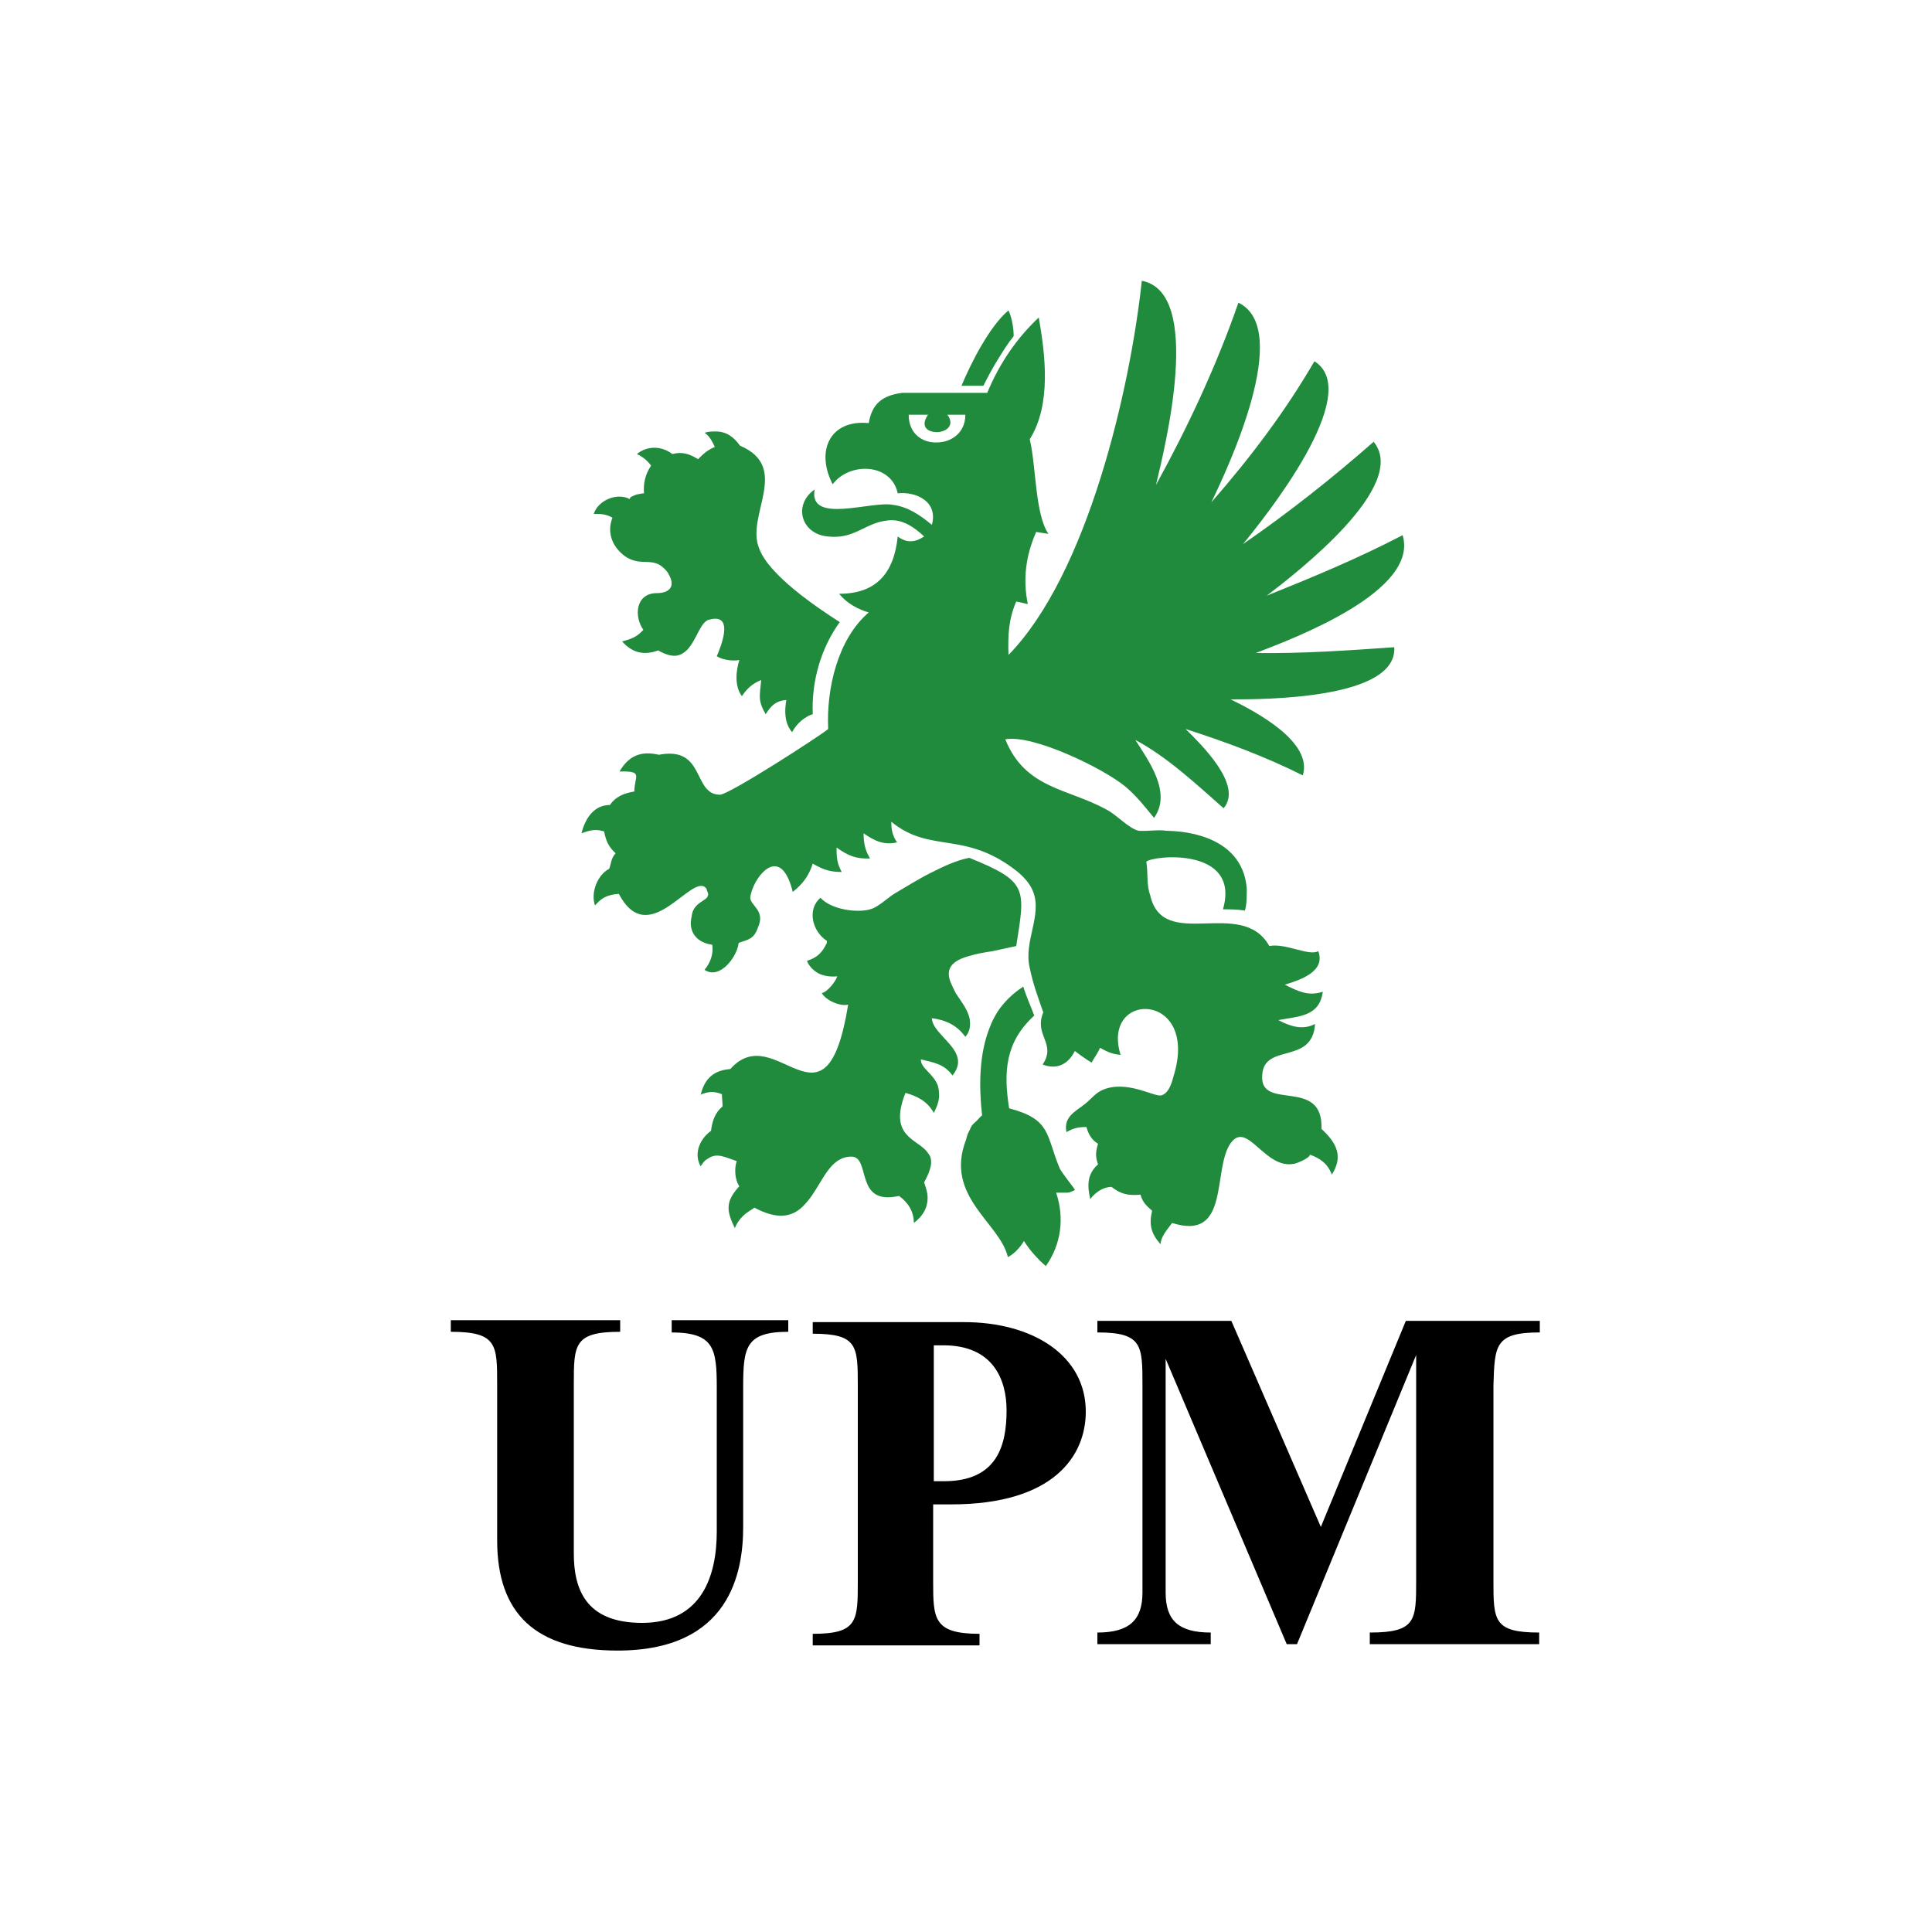 <?xml version="1.0" encoding="utf-8"?>
<!-- Generator: Adobe Illustrator 24.3.0, SVG Export Plug-In . SVG Version: 6.00 Build 0)  -->
<svg version="1.1" id="Calque_1" xmlns="http://www.w3.org/2000/svg" xmlns:xlink="http://www.w3.org/1999/xlink" x="0px" y="0px"
	 viewBox="0 0 300 300" style="enable-background:new 0 0 300 300;" xml:space="preserve">
<style type="text/css">
	.st0{fill:#208B3D;}
</style>
<g>
	<path class="st0" d="M177.3,43.6c-1.8,16.8-8.4,45.5-20.7,58.1c-0.1-3.1,0-5.5,1.2-8.3l1.8,0.4c-0.8-3.9-0.3-7.6,1.3-11.2l1.9,0.3
		c-2.1-3.1-1.9-10.5-2.9-14.7c3.4-5.4,2.4-13.2,1.4-18.9c-3.4,3.2-6.1,7.1-8,11.7h-13.2c-3.1,0.4-4.7,1.7-5.2,4.7
		c-6-0.6-8.3,4.3-5.6,9.5c2.6-3.5,9.1-3.3,10.1,1.4c2.9-0.3,6.3,1.3,5.3,4.9c-1.8-1.5-3.7-2.8-6-3.1c-3.3-0.7-13.2,3.1-12.2-2.4
		c-3.4,2.4-2.1,6.9,2,7.3c4.3,0.5,5.8-2.2,9.5-2.5c2.1-0.2,3.9,1,5.5,2.5c-1.5,1-2.8,1-4.1,0c-0.6,5.8-3.4,8.9-9.1,8.9
		c1.2,1.5,2.9,2.4,4.6,2.9c-4.8,4.1-6.6,11.8-6.3,18.1c-1.3,1.1-15.4,10.2-16.8,10.2c-4.3,0-2.2-7.6-9.5-6.2c-2.6-0.6-4.6,0-6.1,2.6
		c3.8-0.1,2.3,0.7,2.3,3.1c-1.7,0.3-2.9,0.8-3.8,2.1c-2.6,0-3.9,2.3-4.4,4.4c1.3-0.5,2.2-0.7,3.5-0.3c0.3,1.4,0.6,2.3,1.8,3.4
		c-0.7,0.7-0.7,1.6-1,2.4c-1.9,1-2.9,3.8-2.2,5.7c1-1.2,2-1.7,3.7-1.8c4.7,9,11.5-3.7,13.6-0.8c0.1,0.5,0.4,0.8,0.2,1.1
		c-0.1,0.8-2.3,1-2.5,3.2c-0.6,2.5,0.9,4.1,3.2,4.4c0.2,1.5-0.3,2.8-1.2,3.9c2.4,1.6,5.1-2.1,5.3-4.2c1.5-0.5,2.4-0.6,3-2.4
		c1.2-2.6-1.2-3.4-1.2-4.6c0.2-2.7,4.6-9,6.6-0.9c1.6-1.3,2.5-2.5,3.1-4.4c1.7,1,2.8,1.3,4.5,1.3c-0.7-1.3-0.8-2.1-0.8-3.8
		c1.8,1.3,3.1,1.8,5.2,1.7c-0.8-1.3-1-2.5-1-3.9c1.6,1.1,3.1,1.9,5.2,1.4c-0.7-1-0.9-1.9-0.9-3.2c6.1,5,11.3,1.3,19.4,7.6
		c1,0.8,2.1,1.9,2.6,3.2c1.5,3.7-1.5,7.8-0.5,11.9c0.5,2.5,1.3,4.6,2.1,6.9c-1.5,3.6,2.1,4.8-0.1,8.1c2.1,0.8,3.9,0.1,5-2.1
		c0.8,0.6,1.6,1.2,2.6,1.8c0.5-0.9,1-1.5,1.3-2.3c1.1,0.6,1.9,1,3.2,1.1c-3.1-10.1,12.4-9.9,8.2,3.4c-0.3,1.2-0.8,2.6-1.9,2.9
		c-1.2,0.2-5.3-2.4-9-0.9c-1.2,0.5-1.8,1.4-2.8,2.2c-1.5,1.2-3.4,2-2.9,4.4c1-0.6,1.8-0.8,3.1-0.8c0.3,1.1,0.8,2,1.8,2.6
		c-0.4,1.3-0.4,2.1,0,3.2c-1.7,1.5-1.7,3.3-1.2,5.4c0.7-1,2-1.9,3.3-1.9c1.4,1.1,2.6,1.4,4.5,1.2c0.3,1.2,1,1.8,1.8,2.5
		c-0.5,2.1-0.2,3.5,1.3,5.2c0.1-1.3,1.1-2.3,1.8-3.3c9.1,2.9,6.2-8.3,9.1-12.4c2.6-3.6,5.3,4.2,9.9,3.2c0.5-0.1,2.4-0.9,2.4-1.4
		c1.5,0.5,2.8,1.4,3.4,3.1c1.8-2.8,0.8-4.9-1.6-7.1c0.3-8.2-9.7-2.6-9.2-8.4c0.3-5,7.8-1.5,8.2-7.9c-1.9,1-3.8,0.4-5.7-0.6
		c3.1-0.6,6.4-0.5,6.9-4.4c-2.2,0.7-3.7,0-5.9-1.1c2.3-0.7,6.4-2,5.2-5.2c-1.5,0.8-5.1-1.3-7.6-0.8c-4.3-7.7-16.5,1-18.5-7.9
		c-0.6-1.6-0.3-3.4-0.6-5.2c1.1-1,14.7-2.3,11.9,7.4c1.1,0,2.3,0,3.4,0.2c0.3-0.8,0.3-2.3,0.3-3.4c-0.5-6.6-6.6-8.9-12.5-9
		c-1.3-0.2-2.8,0.1-4.3,0c-1.6-0.4-3.4-2.5-5-3.3c-6-3.3-12.6-3.2-15.7-10.9c4.3-0.8,15.2,4.5,18.6,7.3c1.8,1.5,3.1,3.2,4.5,4.9
		c2.8-3.9-0.8-8.8-2.9-12.1c4.9,2.6,9.5,6.9,13.7,10.6c3.1-3.6-3.6-10-5.9-12.3c6.2,2,12.2,4.2,18.2,7.2c1.6-5.2-7.3-9.9-11.2-11.8
		c5.1,0,25.9,0,25.4-8.1c-7.2,0.5-14.2,1-21.5,0.9c6-2.3,25.4-9.6,22.8-18.3c-6.9,3.6-13.9,6.5-21.1,9.4
		c4.7-3.6,22.2-17.1,16.6-23.9c-6.5,5.7-13.2,11-20.3,15.9c3.2-3.9,19-23.5,11.1-28.4C199.5,64,194.2,71,188.1,78
		c2.6-5.4,12.7-26.9,4.2-31c-3.4,9.8-7.9,19.4-12.8,28.3C180.9,69.4,186.9,45.4,177.3,43.6L177.3,43.6z M156.6,48.2
		c-2.9,2.4-5.8,8.1-7.3,11.7h3.4c0.7-1.4,1.4-2.7,2.2-4c0.8-1.3,1.6-2.6,2.5-3.7C157.4,50.8,157.1,49.3,156.6,48.2L156.6,48.2z
		 M141.1,64.4h3c-1.3,1.9,0,2.7,1.4,2.7c1.3,0,2.9-1,1.6-2.7h2.8c0,2.9-2.3,4.3-4.4,4.3C143.3,68.8,141.1,67.4,141.1,64.4
		L141.1,64.4z M111.2,67c-0.6,0-1.2,0-1.8,0.2c0.8,0.5,1.2,1.4,1.6,2.2c-1.2,0.5-1.8,1.1-2.6,1.9c-1.3-0.8-2.4-1.2-4-0.8
		c-1.7-1.3-3.9-1.3-5.5,0c1,0.5,1.6,1,2.2,1.8c-1,1.5-1.2,2.9-1.1,4.3c-0.2,0-0.7,0.1-1.2,0.2c-0.2,0.1-0.5,0.2-0.7,0.3
		c-0.2,0.1-0.3,0.2-0.3,0.4c-2.1-1.1-5,0.3-5.6,2.3h0.6c0.8,0,1.7,0.2,2.3,0.6c-1,2.5,0.2,4.9,2.3,6.2c2,1.1,3.2,0.3,4.8,1
		c0.6,0.3,1.4,1,1.7,1.7c1,1.8,0,2.8-1.9,2.8c-3.3,0-3.6,3.6-2.1,5.7c-1,1.1-1.8,1.4-3.3,1.8c1.6,1.8,3.4,2.2,5.6,1.4
		c1.4,0.8,2.5,1,3.3,0.7c0.8-0.3,1.4-0.9,1.9-1.7c1-1.5,1.6-3.6,2.8-3.8c3.9-1,1.7,4.3,1.1,5.7c0.8,0.5,2.2,0.8,3.5,0.6
		c-0.5,1.6-0.8,4,0.4,5.6c0.8-1.2,1.7-2,3-2.5c-0.2,2.4-0.6,3.1,0.7,5.3c0.8-1.3,1.6-2.1,3.2-2.2c-0.3,1.7-0.3,3.6,0.9,5
		c0.5-1,1.4-1.9,2.3-2.4c0.3-0.2,0.6-0.3,0.9-0.4c-0.2-5.2,1.3-10.3,4.2-14.3c-3.6-2.3-11-7.3-12.5-11.4c-2.2-5.1,5-12.6-3-16
		C114,67.9,112.8,67,111.2,67L111.2,67z M150.5,133.2c-1,0.2-1.9,0.5-2.9,0.9c-1,0.4-2,0.9-3,1.4c-2,1-3.9,2.2-5.6,3.2
		c-1,0.6-1.8,1.4-2.8,2c-0.3,0.2-0.7,0.4-1.1,0.5c-2.1,0.6-6.1,0-7.7-1.8c-2.1,1.8-1.3,5.2,1,6.7v0.3c-0.7,1.5-1.5,2.3-3.1,2.8
		c0.2,0.5,0.5,0.9,0.8,1.2c0.3,0.3,0.7,0.6,1.1,0.8c0.9,0.4,1.9,0.5,2.8,0.4c-0.2,0.8-1.6,2.5-2.4,2.6c0.7,1.2,2.9,2.1,4.1,1.8
		c-3.5,21.6-11.2,2-18.3,10c-2.6,0.2-4,1.5-4.6,4c0.3-0.2,0.5-0.2,0.8-0.3c0.8-0.2,1.4-0.2,2.5,0.2c0,0.6,0.1,1.3,0.1,1.9
		c-1.2,1-1.6,2.3-1.8,3.8c-1.8,1.3-2.7,3.6-1.6,5.5c0.2-0.3,0.4-0.6,0.6-0.8c0.2-0.2,0.5-0.4,0.7-0.5c1.3-0.8,2.5-0.1,4.3,0.5
		c-0.4,1.1-0.3,2.9,0.4,3.9c-2.2,2.4-2,3.8-0.7,6.5c1-2.4,3-2.9,3-3.2c3.7,2,5.9,1.4,7.5-0.1c0.5-0.5,1.1-1.2,1.5-1.8
		c1.8-2.6,3-6,6.1-6c3.1,0,0.4,7.7,7.4,6.1c1.5,1.1,2.3,2.5,2.3,4.2c1.7-1.3,2.3-2.8,2.1-4.5c-0.1-0.6-0.3-1.2-0.5-1.8
		c1.1-2,1.3-3.2,0.9-4.1c-0.1-0.2-0.3-0.4-0.4-0.6c-1.6-2.1-6.1-2.4-3.4-9.2c1.8,0.5,3.4,1.3,4.4,3.1c0.7-1.3,0.9-2.3,0.8-3.1
		c0-0.4-0.1-0.9-0.2-1.2c-0.7-1.8-2.7-2.7-2.6-4c2,0.5,3.6,0.7,4.9,2.5c3.1-3.8-3.1-6.1-3.2-8.9c2.2,0.3,3.9,1.1,5.2,2.9
		c0.7-0.8,0.8-1.7,0.7-2.5c0-0.3-0.1-0.6-0.2-0.9c-0.4-1.2-1.3-2.3-2-3.4c-0.3-0.6-0.6-1.2-0.8-1.7c-0.6-1.6-0.4-3.1,2.7-4
		c1.3-0.4,2.5-0.6,3.8-0.8l3.7-0.8C159.2,138,159.7,136.9,150.5,133.2L150.5,133.2z M158.9,153.2c-1.7,1.1-3,2.4-4,3.9
		c-0.5,0.8-0.9,1.6-1.2,2.4c-1.7,4.2-1.7,9.3-1.2,13.7c-0.3,0.2-0.5,0.5-0.8,0.8c-0.3,0.3-0.6,0.5-0.8,0.8c-0.2,0.3-0.3,0.7-0.5,1
		c-0.2,0.4-0.3,0.8-0.4,1.2c-3.4,8.8,5.3,12.9,6.5,18.2c1-0.5,1.9-1.5,2.5-2.5c0.8,1.3,2.1,2.8,3.4,3.9c2.4-3.4,2.9-7.5,1.6-11.4
		c0.6,0,1,0,1.5,0c0.2,0,0.5,0,0.7-0.1c0.2-0.1,0.5-0.2,0.7-0.3c0.2,0-2.1-2.7-2.4-3.5c-2.1-5.1-1.3-7.5-7.8-9.2
		c-0.9-5.7-0.6-10.3,3.9-14.4C160,156.1,159.3,154.6,158.9,153.2L158.9,153.2z"/>
	<path d="M104.2,206.9c6.7,0,7.1,2.5,7.1,8.6v22.3c0,6.7-2.2,14.2-11.6,14.2c-8.8,0-10.6-5.3-10.6-10.8v-26.2c0-6.2,0-8.2,7.2-8.2
		v-1.8H70v1.8c7.2,0,7.2,2,7.2,8.2v24.2c0,11.3,5.9,17.1,18.7,17.1c17.5,0,19.5-12.2,19.5-19.2v-21.6c0-6.2,0.3-8.7,7-8.7v-1.8
		h-18.1V206.9z M239.1,206.9v-1.8h-20.8l-13.2,32l-13.9-32h-20.8v1.8c7,0,7,2,7,8.2v32.2c0,4.3-2.1,6.2-7,6.2v1.8h17.6v-1.8
		c-5,0-7-1.9-7-6.2v-36.3l18.8,44.3h1.6l18.5-44.9v35c0,6.2,0,8.1-7.2,8.1v1.8h26.3v-1.8c-7.1,0-7.1-1.9-7.1-8.1v-30.3
		C232.1,208.9,232.1,206.9,239.1,206.9 M149.7,205.3h-23.5v1.8c7,0,7,1.9,7,8.2v30.2c0,6.2,0,8.2-7,8.2v1.8h25.9v-1.8
		c-7.2,0-7.2-2.4-7.2-8.2v-11.9h2.8c16,0,20.9-7.6,20.9-14.4C168.6,210.5,160.4,205.3,149.7,205.3 M146.6,230H145v-21.1h1.5
		c7.7,0,9.8,5.3,9.8,10.1C156.3,224.5,154.8,230,146.6,230"/>
</g>
</svg>
